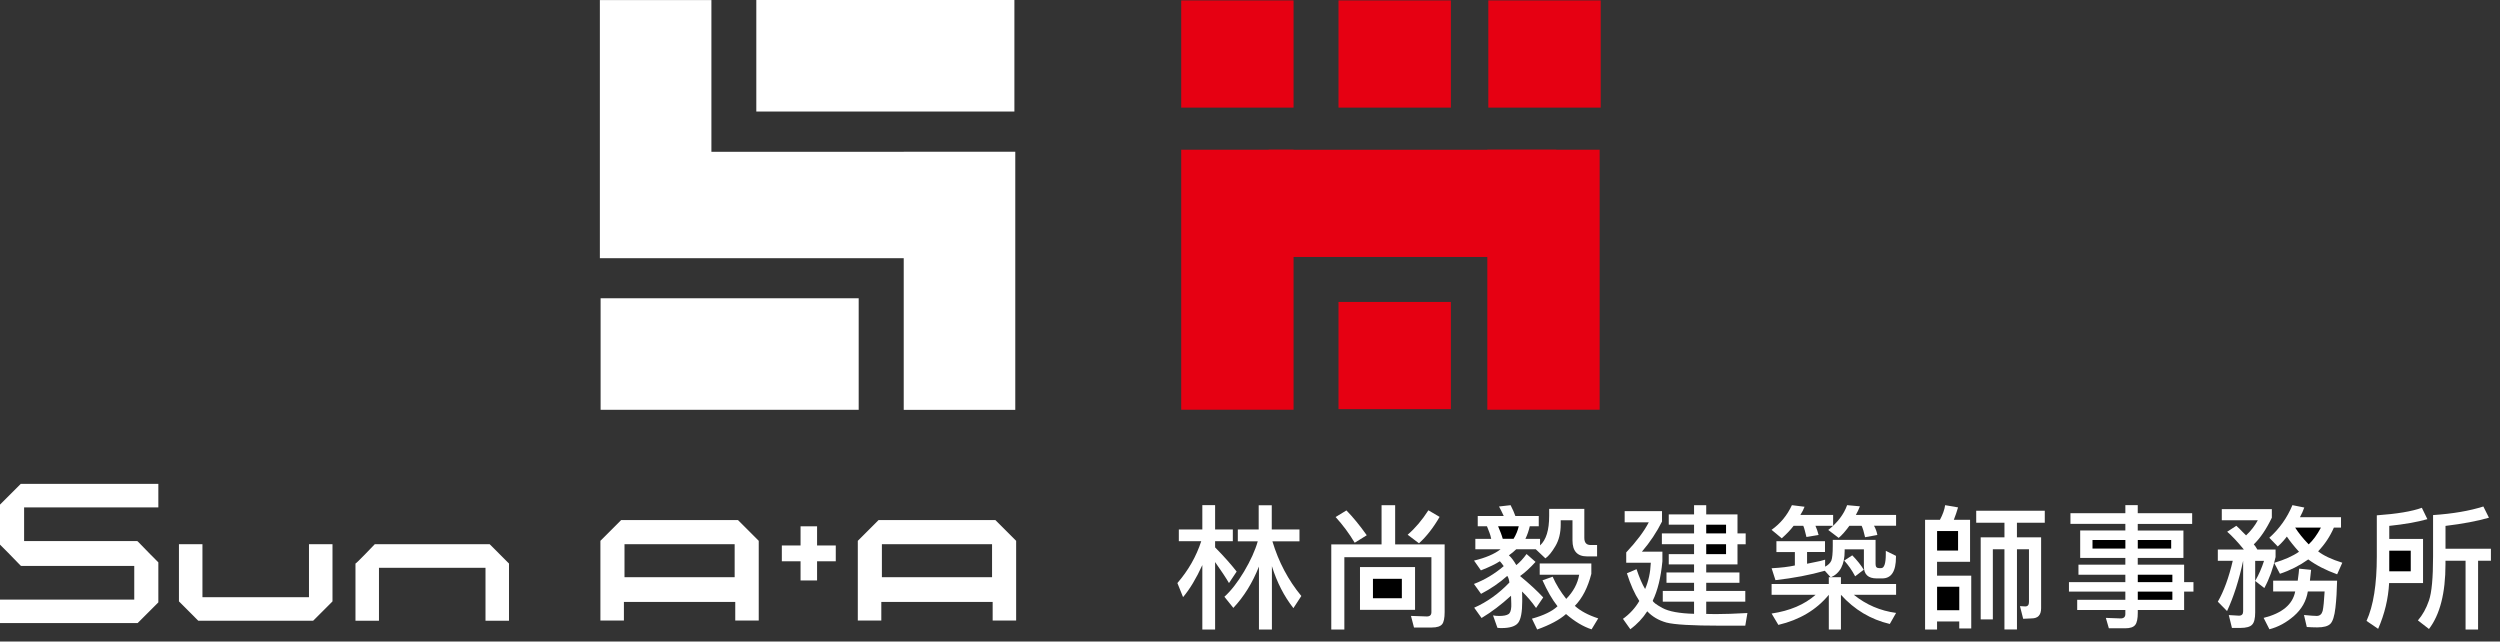 <?xml version="1.0" encoding="utf-8"?>
<!-- Generator: Adobe Illustrator 16.0.0, SVG Export Plug-In . SVG Version: 6.00 Build 0)  -->
<!DOCTYPE svg PUBLIC "-//W3C//DTD SVG 1.1//EN" "http://www.w3.org/Graphics/SVG/1.1/DTD/svg11.dtd">
<svg version="1.1" id="圖層_1" xmlns="http://www.w3.org/2000/svg" xmlns:xlink="http://www.w3.org/1999/xlink" x="0px" y="0px"
	 width="265px" height="68px" viewBox="0 0 265 68" enable-background="new 0 0 265 68" xml:space="preserve">
<rect x="0" y="0" width="265" height="68" fill="#333333" stroke="none"/>
<rect x="-23" y="-32.5" display="none" width="329.5" height="160.5"/>
<path fill="#FFFFFF" d="M128.802,58.023c0.937,0.951,1.694,1.805,2.283,2.563l-0.813,1.219c-0.315-0.543-0.808-1.289-1.471-2.227
	v7.15h-1.354v-6.83c-0.636,1.399-1.317,2.535-2.042,3.4l-0.602-1.496c1.158-1.336,2-2.814,2.53-4.438h-2.377V56.12h2.491v-2.574
	h1.354v2.574h1.878v1.246h-1.878L128.802,58.023L128.802,58.023z"/>
<path fill="#FFFFFF" d="M137.941,63.175c-1.392-1.68-2.41-3.614-3.066-5.795h2.87v-1.259h-2.938v-2.563h-1.386v2.563h-2.212v1.259
	h2.113c-0.278,0.979-0.765,2.046-1.453,3.206c-0.692,1.154-1.388,2.047-2.084,2.67l0.949,1.18c1.121-1.187,2.026-2.646,2.715-4.381
	v6.674h1.373v-6.715c0.531,1.705,1.289,3.189,2.279,4.449L137.941,63.175L137.941,63.175z"/>
<path fill="#FFFFFF" d="M152.598,54.791c-0.662,1.146-1.392,2.081-2.187,2.799l-1.2-0.908c0.801-0.69,1.534-1.553,2.198-2.59
	L152.598,54.791L152.598,54.791z"/>
<path fill="#FFFFFF" d="M143.598,57.532c-0.578-0.968-1.25-1.878-2.024-2.726l1.146-0.701c0.674,0.682,1.391,1.557,2.156,2.631
	L143.598,57.532L143.598,57.532z"/>
<path fill="#FFFFFF" d="M151.729,59.061v5.832c0,0.299-0.162,0.451-0.485,0.451l-1.681-0.057l0.32,1.229h1.889
	c0.541,0,0.906-0.115,1.095-0.35c0.178-0.223,0.265-0.65,0.265-1.285v-7.178h-5.246v-4.155h-1.441v4.155h-5.33v9.025h1.386v-7.668
	H151.729L151.729,59.061z"/>
<polygon fill="#FFFFFF" points="144.159,60.109 149.995,60.109 149.995,64.643 144.159,64.643 144.159,60.109 "/>
<polygon points="148.596,61.354 148.596,63.413 145.533,63.413 145.533,61.354 148.596,61.354 "/>
<path fill="#FFFFFF" d="M168.684,60.82c-0.379,1.47-0.961,2.6-1.752,3.402c0.596,0.541,1.422,0.982,2.479,1.327l-0.703,1.161
	c-0.888-0.288-1.791-0.829-2.71-1.621c-0.678,0.604-1.689,1.146-3.057,1.639l-0.555-1.148c1.247-0.346,2.15-0.786,2.711-1.314
	c-0.561-0.711-1.089-1.629-1.594-2.754l1.077-0.381c0.353,0.801,0.833,1.585,1.44,2.352c0.758-0.773,1.213-1.629,1.373-2.563h-4.184
	V59.73h5.473V60.82L168.684,60.82z"/>
<path fill="#FFFFFF" d="M160.719,58.223h2.071l1.022,0.963c0.334-0.232,0.688-0.664,1.06-1.299c0.373-0.628,0.563-1.391,0.563-2.297
	v-0.443h1.248v2.137c0,1.13,0.51,1.693,1.537,1.693h1.07v-1.205h-0.686c-0.444,0-0.666-0.252-0.666-0.754v-3.078h-3.727v0.754
	c0,1.492-0.318,2.535-0.967,3.121v-0.698h-1.551c0.205-0.421,0.354-0.863,0.462-1.331h0.952v-1.092h-2.479
	c-0.113-0.326-0.279-0.709-0.505-1.146l-1.229,0.14c0.129,0.224,0.297,0.562,0.502,1.006h-2.756v1.092h0.979
	c0.096,0.254,0.185,0.48,0.267,0.686c0.074,0.196,0.137,0.409,0.182,0.646h-1.682v1.106h2.674c-0.66,0.51-1.602,0.908-2.813,1.198
	l0.729,1.037c0.887-0.347,1.553-0.669,2.002-0.964c0.018,0,0.084,0.078,0.207,0.232c0.066,0.094,0.136,0.188,0.209,0.283
	c-0.969,0.828-2.026,1.459-3.158,1.889l0.754,1.049c1.027-0.533,1.953-1.166,2.779-1.903c0.115,0.16,0.19,0.394,0.228,0.701
	c-1.118,1.174-2.362,2.063-3.733,2.67l0.781,1.092c1.034-0.616,2.077-1.403,3.124-2.362c0.015,0.256,0.026,0.521,0.026,0.813
	c0,0.123,0,0.234,0,0.336c-0.021,0.428-0.122,0.701-0.311,0.811c-0.187,0.121-0.513,0.186-0.966,0.186
	c-0.25,0-0.474-0.02-0.657-0.059l0.465,1.315c0.104,0.021,0.252,0.028,0.441,0.028c0.887,0,1.477-0.191,1.762-0.563
	c0.283-0.371,0.426-1.133,0.426-2.279c0-0.479-0.004-0.819-0.019-1.035c0.543,0.521,1.04,1.105,1.485,1.748l0.76-1.118
	c-0.628-0.683-1.445-1.437-2.453-2.267c0.525-0.373,1.07-0.873,1.639-1.5l-0.951-0.836c-0.362,0.5-0.729,0.895-1.088,1.174
	c-0.283-0.492-0.549-0.838-0.787-1.033C160.247,58.648,160.506,58.436,160.719,58.223L160.719,58.223z"/>
<path d="M160.438,57.116h-1.146c-0.065-0.236-0.138-0.445-0.208-0.63c-0.085-0.196-0.182-0.432-0.285-0.701h2.188
	C160.884,56.24,160.699,56.686,160.438,57.116L160.438,57.116z"/>
<path fill="#FFFFFF" d="M179.57,65.064v-1.289h-3.316v-1.135h3.316v-0.865h-2.922v-1.092h2.922v-0.855h-2.682v-1.09h2.682v-1.051
	h-3.411V56.54h3.411v-0.922h-2.682v-1.091h2.682v-0.979h1.289v0.979h3.315v2.013h0.868v1.149h-0.868v2.14h-3.315v0.854h3.523v1.094
	h-3.523v0.865h4.142v1.135h-4.142v1.3c0.279,0.009,0.615,0.017,1.011,0.017c0.915,0,2.03-0.039,3.356-0.113L185,66.322h-2.627
	c-2.999,0-4.908-0.113-5.736-0.332c-0.834-0.234-1.508-0.635-2.029-1.194c-0.477,0.738-1.073,1.372-1.793,1.906l-0.782-1.106
	c0.718-0.513,1.299-1.143,1.733-1.892c-0.494-0.752-0.934-1.731-1.314-2.935l1.021-0.437c0.307,0.915,0.609,1.612,0.909,2.103
	c0.356-0.813,0.558-1.74,0.604-2.785h-2.606v-1.094c1.095-1.168,1.89-2.229,2.39-3.189h-2.556V54.18h3.959v1.104
	c-0.562,1.121-1.265,2.185-2.129,3.191h2.17v1.022c-0.159,1.706-0.5,3.096-1.019,4.165c0,0.148,0.339,0.413,1.019,0.783
	C176.895,64.818,178.018,65.023,179.57,65.064L179.57,65.064z"/>
<polygon points="182.961,56.54 182.961,55.618 180.859,55.618 180.859,56.54 182.961,56.54 "/>
<polygon points="182.961,58.738 182.961,57.688 180.859,57.688 180.859,58.738 182.961,58.738 "/>
<path fill="#FFFFFF" d="M198.648,55.732c0.172,0.308,0.289,0.631,0.352,0.975l-1.303,0.238c-0.119-0.557-0.243-0.963-0.367-1.213
	h-1.295c-0.402,0.558-0.78,0.988-1.135,1.285l-1.106-0.84c0.988-0.785,1.656-1.658,2-2.63l1.356,0.124
	c-0.115,0.311-0.262,0.614-0.428,0.911h4.262v1.149H198.648L198.648,55.732z"/>
<path fill="#FFFFFF" d="M191.484,56.921l1.287-0.214c-0.096-0.363-0.203-0.688-0.334-0.975h1.875v-1.15h-3.473
	c0.198-0.309,0.346-0.598,0.444-0.867l-1.341-0.167c-0.494,1.073-1.211,1.943-2.156,2.615l1.08,0.896
	c0.531-0.465,0.947-0.91,1.259-1.326h1.022c0.055,0.119,0.111,0.287,0.164,0.502C191.375,56.465,191.43,56.695,191.484,56.921
	L191.484,56.921z"/>
<path fill="#FFFFFF" d="M196.646,61.089c-0.323-0.616-0.709-1.17-1.16-1.666l0.854-0.558c0.534,0.549,0.938,1.057,1.217,1.525
	L196.646,61.089L196.646,61.089z"/>
<path fill="#FFFFFF" d="M195.139,61.186v0.717h5.846v1.146h-4.477c1.309,1.057,2.801,1.693,4.477,1.92l-0.666,1.172
	c-2.02-0.477-3.742-1.504-5.18-3.092v3.684h-1.285v-3.684c-1.316,1.598-3.1,2.657-5.348,3.189l-0.717-1.203
	c1.932-0.289,3.486-0.948,4.663-1.986h-4.663v-1.146h6.063v-0.717H195.139L195.139,61.186z"/>
<path fill="#FFFFFF" d="M188.197,61.495c1.924-0.216,3.664-0.548,5.234-0.994l0.629,0.701c0.978-0.421,1.473-1.351,1.473-2.784
	c0-0.079,0-0.139,0-0.186h2.04v1.804c0,0.853,0.452,1.276,1.354,1.276h0.589c0.975,0,1.457-0.756,1.457-2.271
	c0-0.056,0-0.099,0-0.12l-1.078-0.533c0,0.082,0,0.193,0,0.336c0,0.996-0.166,1.496-0.487,1.496h-0.235
	c-0.249,0-0.363-0.14-0.363-0.421v-2.573h-4.537v0.643c0,0.763-0.049,1.279-0.15,1.552c-0.116,0.263-0.335,0.478-0.661,0.646v-0.742
	c-0.333,0.102-0.655,0.185-0.964,0.236c-0.337,0.065-0.65,0.135-0.95,0.196v-1.241h1.901v-1.148H188.3v1.148h1.957v1.424
	c-0.665,0.144-1.483,0.242-2.465,0.293L188.197,61.495L188.197,61.495z"/>
<path fill="#FFFFFF" d="M208.826,55.102v4.448h-3.499v1.468h3.625v5.6h-1.271v-0.74h-2.354v0.854h-1.269V55.102h1.574
	c0.301-0.562,0.486-1.078,0.553-1.555l1.369,0.236c-0.123,0.432-0.271,0.865-0.449,1.316L208.826,55.102L208.826,55.102z"/>
<path fill="#FFFFFF" d="M209.473,54.135h7.274v1.274h-2.952v1.551h2.563v7.513c0,0.719-0.336,1.078-1.008,1.078l-0.894,0.041
	l-0.339-1.343l0.561,0.032c0.262,0,0.393-0.156,0.393-0.467v-5.594h-1.273v8.506h-1.328v-8.506h-1.229v7.438h-1.288v-8.7h2.519
	v-1.551h-2.994v-1.274L209.473,54.135L209.473,54.135z"/>
<polygon points="207.555,56.29 205.332,56.29 205.332,58.359 207.555,58.359 207.555,56.29 "/>
<polygon points="207.684,62.195 205.332,62.195 205.332,64.684 207.684,64.684 207.684,62.195 "/>
<path fill="#FFFFFF" d="M226.605,59.857h4.912v1.849h0.99v1.005h-0.99v1.948h-4.912v0.288c0,0.631-0.086,1.056-0.27,1.291
	c-0.184,0.242-0.544,0.361-1.072,0.361h-1.724l-0.319-1.104l1.564,0.058c0.337,0,0.503-0.156,0.503-0.461v-0.433h-5.104v-1.078
	h5.104v-0.87h-5.978v-1.005h5.978V60.92h-4.97v-1.063h4.97v-0.715H220.5v-2.91h4.788v-0.699h-5.82V54.4h5.82v-0.854h1.313V54.4
	h5.768v1.135h-5.768v0.699h4.842v2.91h-4.842v0.713H226.605L226.605,59.857z"/>
<polygon points="230.271,61.706 230.271,60.92 226.605,60.92 226.605,61.706 230.271,61.706 "/>
<polygon points="230.271,63.581 230.271,62.711 226.605,62.711 226.605,63.581 230.271,63.581 "/>
<polygon points="225.29,57.24 221.805,57.24 221.805,58.148 225.29,58.148 225.29,57.24 "/>
<polygon points="226.605,58.148 230.145,58.148 230.145,57.24 226.605,57.24 226.605,58.148 "/>
<path fill="#FFFFFF" d="M240.02,62.333l-0.97-0.753c0.396-0.682,0.701-1.393,0.938-2.13h-0.938v5.47
	c0,0.637-0.106,1.068-0.319,1.287c-0.203,0.234-0.627,0.354-1.262,0.354h-0.883l-0.333-1.363l1.075,0.063
	c0.301,0,0.445-0.154,0.445-0.465v-5.354c-0.436,2.049-1.004,3.828-1.705,5.332l-0.979-0.994c0.638-1.104,1.164-2.551,1.584-4.338
	h-1.584V58.25h2.761c-0.654-0.801-1.242-1.432-1.768-1.887l0.966-0.629c0.224,0.195,0.433,0.396,0.615,0.6
	c0.183,0.178,0.317,0.314,0.42,0.417c0.517-0.483,0.931-1.017,1.247-1.604h-3.82v-1.18h5.305v0.911
	c-0.586,1.222-1.229,2.165-1.914,2.827c0.133,0.139,0.252,0.32,0.375,0.544h1.935v0.797
	C240.953,60.249,240.555,61.346,240.02,62.333L240.02,62.333z"/>
<path fill="#FFFFFF" d="M240.547,57.003l0.895,0.923c0.227-0.197,0.438-0.412,0.649-0.656c0.101-0.131,0.208-0.263,0.317-0.393
	c0.318,0.477,0.746,1.012,1.287,1.609c-0.672,0.465-1.551,0.855-2.635,1.175l0.615,1.159c1.082-0.36,2.084-0.869,3-1.521
	c0.833,0.614,1.859,1.141,3.063,1.578l0.546-1.229c-1.136-0.354-1.987-0.756-2.563-1.207c0.725-0.762,1.275-1.604,1.67-2.517h0.756
	V54.82h-4.351c0.196-0.364,0.349-0.707,0.458-1.022l-1.258-0.252C242.438,54.889,241.623,56.04,240.547,57.003L240.547,57.003z"/>
<path fill="#FFFFFF" d="M243.559,61.553h-2.604v1.145h2.336c-0.262,1.369-1.373,2.304-3.346,2.799l0.613,1.205
	c0.938-0.241,1.801-0.713,2.604-1.413c0.813-0.71,1.303-1.573,1.468-2.591h1.78c-0.058,1.018-0.127,1.701-0.208,2.059
	c-0.098,0.354-0.307,0.532-0.633,0.532c-0.254,0-0.696-0.035-1.346-0.099l0.297,1.273c0.362,0.023,0.73,0.041,1.104,0.041
	c0.683,0,1.146-0.126,1.396-0.378c0.254-0.252,0.434-0.817,0.535-1.692c0.102-0.879,0.156-1.838,0.178-2.883h-2.881
	c0.049-0.365,0.09-0.746,0.125-1.146l-1.271-0.127C243.701,60.473,243.648,60.898,243.559,61.553L243.559,61.553z"/>
<path d="M243.289,55.928h2.727c-0.404,0.764-0.839,1.354-1.297,1.775C244.107,57.07,243.637,56.475,243.289,55.928L243.289,55.928z"
	/>
<path fill="#FFFFFF" d="M262.676,66.729h-1.326v-7.289h-2.129c0,0.09,0,0.217,0,0.375c0,3.043-0.582,5.328-1.75,6.857l-1.173-0.908
	c0.492-0.572,0.886-1.271,1.173-2.113c0.291-0.842,0.434-2.396,0.434-4.658v-4.395c2.085-0.14,3.861-0.443,5.332-0.91l0.591,1.189
	c-1.229,0.355-2.761,0.646-4.604,0.868v2.421h4.813v1.273h-1.359L262.676,66.729L262.676,66.729z"/>
<path fill="#FFFFFF" d="M253.246,61.805h3.596V57.13h-3.58v-1.387c1.611-0.167,2.959-0.405,4.041-0.711l-0.587-1.207
	c-1.047,0.385-2.636,0.647-4.774,0.8v4.365c0,2.938-0.357,5.214-1.09,6.828l1.232,0.838
	C252.775,65.072,253.16,63.453,253.246,61.805L253.246,61.805z"/>
<rect x="253.262" y="58.372" width="2.276" height="2.187"/>
<path fill="#FFFFFF" d="M63.586,0.006h11.823v16.083h20.387v-0.003h11.823v27.357H95.795V27.37H72.784v-0.004h-9.198V0.006
	L63.586,0.006z M63.664,43.438h27.357V31.616H63.664V43.438L63.664,43.438z M80.169,11.825h27.357V0H80.169V11.825z"/>
<g>
	<rect x="141.882" y="0.044" fill="#E60012" width="11.91" height="11.364"/>
	<rect x="125.208" y="0.044" fill="#E60012" width="11.909" height="11.364"/>
	<rect x="157.762" y="0.044" fill="#E60012" width="11.911" height="11.364"/>
	<rect x="141.882" y="32.007" fill="#E60012" width="11.91" height="11.363"/>
	<rect x="125.208" y="15.871" fill="#E60012" width="11.909" height="27.559"/>
	<rect x="134.477" y="15.875" fill="#E60012" width="30.479" height="11.363"/>
	<rect x="157.657" y="15.871" fill="#E60012" width="11.905" height="27.559"/>
</g>
<g>
	<path fill="#FFFFFF" d="M78.228,55.129H65.84l-2.197,2.198v8.446h2.491v-1.969h11.803v1.969h2.489v-8.446L78.228,55.129z
		 M77.873,61.186H66.197v-3.5h11.676V61.186z"/>
	<path fill="#FFFFFF" d="M105.512,55.129H93.125l-2.198,2.198v8.446h2.492v-1.969h11.803v1.969h2.489v-8.446L105.512,55.129z
		 M105.158,61.186H93.481v-3.5h11.677V61.186L105.158,61.186z"/>
	<polygon fill="#FFFFFF" points="86.61,57.82 86.61,55.789 84.859,55.789 84.859,57.82 82.874,57.82 82.874,59.496 84.859,59.496 
		84.859,61.529 86.61,61.529 86.61,59.496 88.592,59.496 88.592,57.82 	"/>
	<polygon fill="#FFFFFF" points="16.784,63.852 14.586,66.047 0,66.047 0,63.559 14.231,63.559 14.231,59.988 2.249,59.988 
		2.229,59.968 2.198,59.968 0.851,58.582 0,57.729 0,57.708 0,55.708 0,53.488 2.198,51.292 16.784,51.292 16.784,53.781 
		2.555,53.781 2.555,57.354 14.536,57.354 14.554,57.373 14.586,57.373 15.935,58.758 16.784,59.609 16.784,59.633 16.784,61.632 	
		"/>
	<path fill="#FFFFFF" d="M51.908,57.688H39.725c-0.44,0.469-0.77,0.81-0.992,1.028c-0.66,0.681-1.012,1.019-1.053,1.019v6.062h0.087
		h0.849h1.046h0.509v-5.612h11.292v5.612h0.508h1.066h0.917v-6.062L51.908,57.688z"/>
	<polygon fill="#FFFFFF" points="34.327,57.688 33.287,57.688 32.752,57.688 32.752,63.303 21.459,63.303 21.459,57.688 
		20.95,57.688 19.693,57.688 18.968,57.688 18.968,63.748 21.013,65.795 21.076,65.795 33.196,65.795 35.244,63.748 35.244,57.688 	
		"/>
</g>
</svg>
